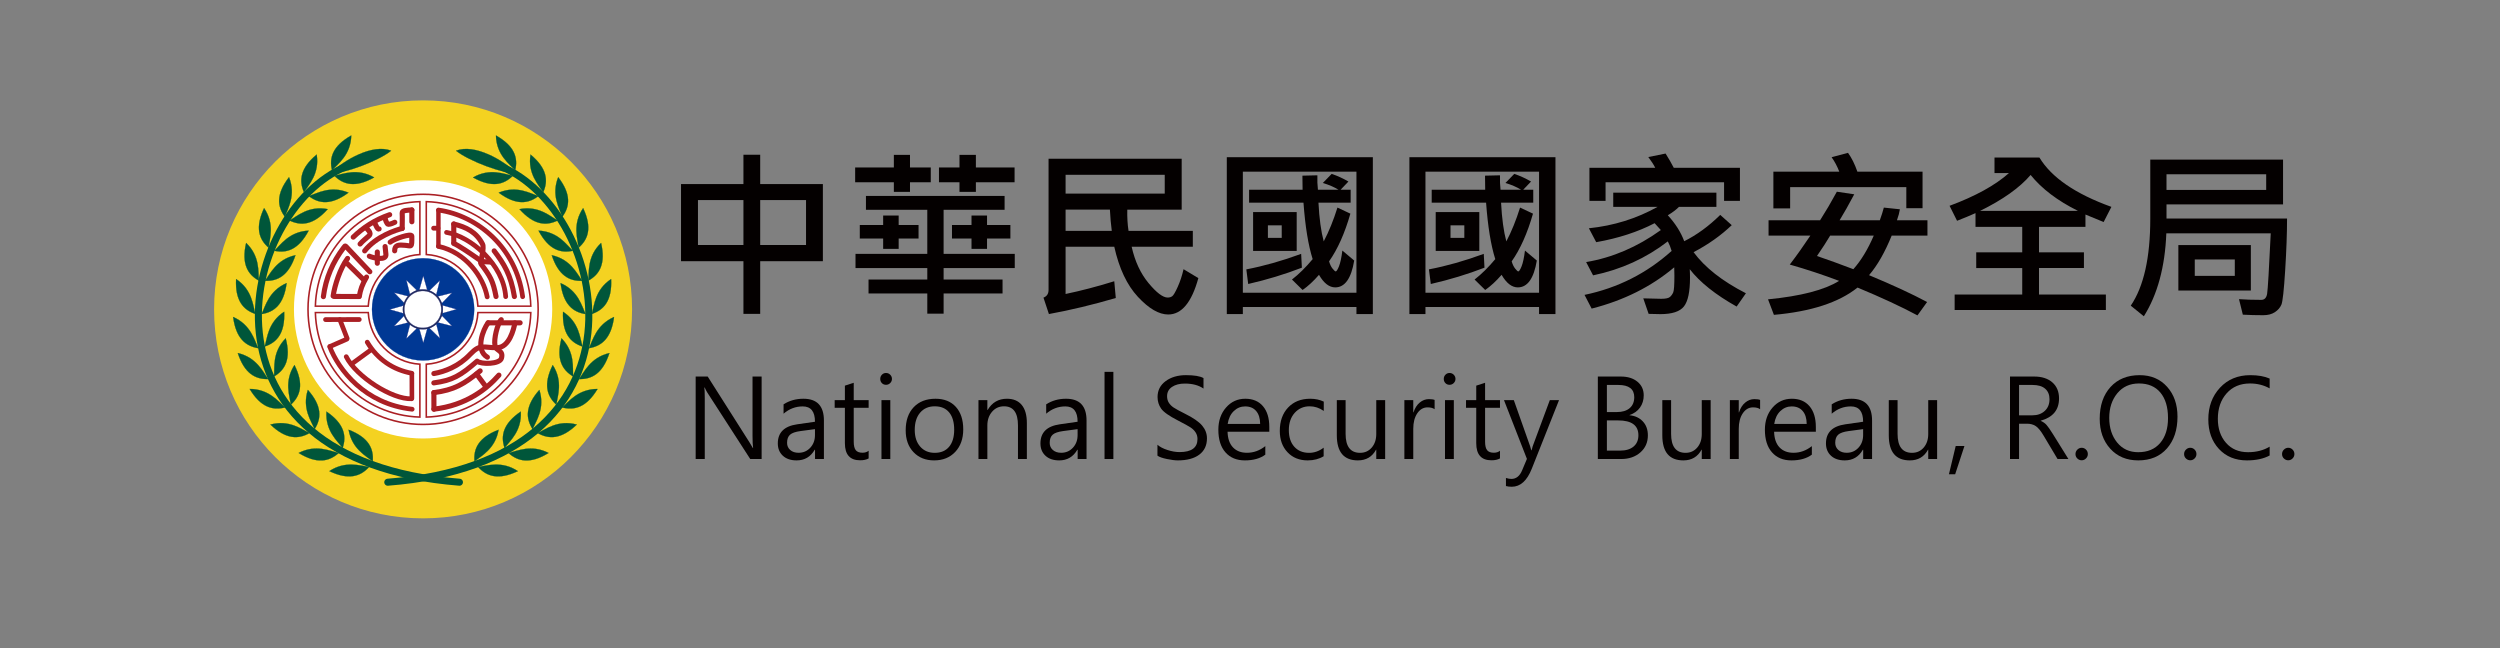 <?xml version="1.0" encoding="utf-8"?>
<!-- Generator: Adobe Illustrator 15.0.0, SVG Export Plug-In . SVG Version: 6.00 Build 0)  -->
<!DOCTYPE svg PUBLIC "-//W3C//DTD SVG 1.1//EN" "http://www.w3.org/Graphics/SVG/1.1/DTD/svg11.dtd">
<svg version="1.1" id="圖層_1" xmlns="http://www.w3.org/2000/svg" xmlns:xlink="http://www.w3.org/1999/xlink" x="0px" y="0px"
	 width="2217.851px" height="575.171px" viewBox="0 0 2217.851 575.171" enable-background="new 0 0 2217.851 575.171"
	 xml:space="preserve">
<rect x="0" y="0" width="2217.851" height="575.171" fill="#808080" stroke="none"/>
<g>
	<g>
		<path id="黃底_1_" fill-rule="evenodd" clip-rule="evenodd" fill="#F4D221" d="M375.335,89.043
			c102.38,0,185.406,83.025,185.406,185.406c0,102.38-83.026,185.406-185.406,185.406S189.929,376.83,189.929,274.45
			C189.929,172.069,272.956,89.043,375.335,89.043z"/>
		<g id="左葉_1_">
			
				<path id="左莖_3_" fill-rule="evenodd" clip-rule="evenodd" fill="none" stroke="#00563A" stroke-width="6.236" stroke-linecap="round" stroke-linejoin="round" stroke-miterlimit="22.926" d="
				M307.716,147.462c-97.496,40.012-142.915,261.346,99.872,280.327"/>
			
				<path id="左內葉12_3_" fill-rule="evenodd" clip-rule="evenodd" fill="#00563A" stroke="#00563A" stroke-width="0.216" stroke-linejoin="round" stroke-miterlimit="22.926" d="
				M296.626,155.896c7.564-1.347,20.328-7.141,35.286,1.52C315.275,166.749,304.652,163.922,296.626,155.896z"/>
			
				<path id="左內葉11_3_" fill-rule="evenodd" clip-rule="evenodd" fill="#00563A" stroke="#00563A" stroke-width="0.216" stroke-linejoin="round" stroke-miterlimit="22.926" d="
				M273.943,173.918c7.331-2.302,19.25-9.678,35.192-2.999C293.825,182.3,282.928,180.854,273.943,173.918z"/>
			
				<path id="左內葉10_3_" fill-rule="evenodd" clip-rule="evenodd" fill="#00563A" stroke="#00563A" stroke-width="0.216" stroke-linejoin="round" stroke-miterlimit="22.926" d="
				M256.856,195.608c6.711-3.741,16.888-13.381,33.853-10.072C278.024,199.785,267.06,200.577,256.856,195.608z"/>
			
				<path id="左內葉9_3_" fill-rule="evenodd" clip-rule="evenodd" fill="#00563A" stroke="#00563A" stroke-width="0.216" stroke-linejoin="round" stroke-miterlimit="22.926" d="
				M243.335,222.461c5.626-5.233,13.211-17.021,30.476-17.852C264.888,221.472,254.429,224.855,243.335,222.461z"/>
			
				<path id="左內葉8_3_" fill-rule="evenodd" clip-rule="evenodd" fill="#00563A" stroke="#00563A" stroke-width="0.216" stroke-linejoin="round" stroke-miterlimit="22.926" d="
				M235.033,249.093c4.675-6.098,10.188-18.985,27.071-22.685C256.12,244.523,246.372,249.603,235.033,249.093z"/>
			
				<path id="左內葉7_3_" fill-rule="evenodd" clip-rule="evenodd" fill="#00563A" stroke="#00563A" stroke-width="0.216" stroke-linejoin="round" stroke-miterlimit="22.926" d="
				M232.051,278.616c3.417-6.883,6.352-20.589,22.211-27.462C251.868,270.08,243.277,276.938,232.051,278.616z"/>
			
				<path id="左內葉6_3_" fill-rule="evenodd" clip-rule="evenodd" fill="#00563A" stroke="#00563A" stroke-width="0.216" stroke-linejoin="round" stroke-miterlimit="22.926" d="
				M234.857,307.402c2.202-7.361,2.773-21.367,17.239-30.827C252.942,295.633,245.636,303.848,234.857,307.402z"/>
			
				<path id="左內葉5_3_" fill-rule="evenodd" clip-rule="evenodd" fill="#00563A" stroke="#00563A" stroke-width="0.216" stroke-linejoin="round" stroke-miterlimit="22.926" d="
				M243.16,333.939c0.583-7.66-1.842-21.467,10.278-33.791C258.323,318.59,252.934,328.172,243.16,333.939z"/>
			
				<path id="左內葉4_3_" fill-rule="evenodd" clip-rule="evenodd" fill="#00563A" stroke="#00563A" stroke-width="0.216" stroke-linejoin="round" stroke-miterlimit="22.926" d="
				M258.024,359.004c-0.983-7.621-6.159-20.646,3.207-35.174C269.756,340.896,266.424,351.371,258.024,359.004z"/>
			
				<path id="左內葉3_3_" fill-rule="evenodd" clip-rule="evenodd" fill="#00563A" stroke="#00563A" stroke-width="0.216" stroke-linejoin="round" stroke-miterlimit="22.926" d="
				M279.095,380.707c-2.917-7.109-11.279-18.357-5.979-34.809C285.757,360.186,285.242,371.166,279.095,380.707z"/>
			
				<path id="左內葉2_3_" fill-rule="evenodd" clip-rule="evenodd" fill="#00563A" stroke="#00563A" stroke-width="0.216" stroke-linejoin="round" stroke-miterlimit="22.926" d="
				M303.962,397.418c-4.572-6.176-15.438-15.029-14.337-32.279C305.385,375.889,307.58,386.66,303.962,397.418z"/>
			
				<path id="左內葉1_3_" fill-rule="evenodd" clip-rule="evenodd" fill="#00563A" stroke="#00563A" stroke-width="0.216" stroke-linejoin="round" stroke-miterlimit="22.926" d="
				M330.63,409.379c-5.865-4.963-18.472-11.092-21.352-28.135C327.083,388.096,331.687,398.078,330.63,409.379z"/>
			
				<path id="左上葉_3_" fill-rule="evenodd" clip-rule="evenodd" fill="#00563A" stroke="#00563A" stroke-width="0.216" stroke-linejoin="round" stroke-miterlimit="22.926" d="
				M293.567,153.432c11.514-11.401,37.147-26.195,53.417-19.715C335.741,142.83,304.277,154.631,293.567,153.432z"/>
			
				<path id="左外葉12_3_" fill-rule="evenodd" clip-rule="evenodd" fill="#00563A" stroke="#00563A" stroke-width="0.216" stroke-linejoin="round" stroke-miterlimit="22.926" d="
				M294.574,151.147c5.078-5.767,16.656-13.667,17.021-30.947C294.981,129.574,291.881,140.121,294.574,151.147z"/>
			
				<path id="左外葉11_3_" fill-rule="evenodd" clip-rule="evenodd" fill="#00563A" stroke="#00563A" stroke-width="0.216" stroke-linejoin="round" stroke-miterlimit="22.926" d="
				M269.706,170.597c3.969-6.579,13.951-16.419,11.226-33.487C266.256,149.298,265.089,160.229,269.706,170.597z"/>
			
				<path id="左外葉10_3_" fill-rule="evenodd" clip-rule="evenodd" fill="#00563A" stroke="#00563A" stroke-width="0.216" stroke-linejoin="round" stroke-miterlimit="22.926" d="
				M252.754,192.333c2.434-7.288,10.022-19.072,3.632-35.132C244.731,172.304,245.982,183.225,252.754,192.333z"/>
			
				<path id="左外葉9_3_" fill-rule="evenodd" clip-rule="evenodd" fill="#00563A" stroke="#00563A" stroke-width="0.216" stroke-linejoin="round" stroke-miterlimit="22.926" d="
				M238.288,219.731c0.81-7.641,5.688-20.781-4.005-35.092C226.146,201.894,229.715,212.292,238.288,219.731z"/>
			
				<path id="左外葉8_3_" fill-rule="evenodd" clip-rule="evenodd" fill="#00563A" stroke="#00563A" stroke-width="0.216" stroke-linejoin="round" stroke-miterlimit="22.926" d="
				M229.703,248.98c-0.826-7.64,1.158-21.515-11.347-33.447C214.059,234.12,219.75,243.525,229.703,248.98z"/>
			
				<path id="左外葉7_3_" fill-rule="evenodd" clip-rule="evenodd" fill="#00563A" stroke="#00563A" stroke-width="0.216" stroke-linejoin="round" stroke-miterlimit="22.926" d="
				M226.537,278.505c-2.161-7.374-2.655-21.382-17.069-30.922C208.517,266.637,215.777,274.891,226.537,278.505z"/>
			
				<path id="左外葉6_3_" fill-rule="evenodd" clip-rule="evenodd" fill="#00563A" stroke="#00563A" stroke-width="0.216" stroke-linejoin="round" stroke-miterlimit="22.926" d="
				M229.133,308.895c-3.433-6.916-6.396-20.643-22.282-27.695C209.282,300.135,217.894,307.088,229.133,308.895z"/>
			
				<path id="左外葉5_3_" fill-rule="evenodd" clip-rule="evenodd" fill="#00563A" stroke="#00563A" stroke-width="0.216" stroke-linejoin="round" stroke-miterlimit="22.926" d="
				M237.956,336.271c-4.645-6.154-10.078-19.09-26.988-23.055C216.836,331.369,226.578,336.594,237.956,336.271z"/>
			
				<path id="左外葉4_3_" fill-rule="evenodd" clip-rule="evenodd" fill="#00563A" stroke="#00563A" stroke-width="0.216" stroke-linejoin="round" stroke-miterlimit="22.926" d="
				M252.99,361.436c-5.912-4.951-14.121-16.328-31.489-16.381C231.309,361.42,241.977,364.313,252.99,361.436z"/>
			
				<path id="左外葉3_3_" fill-rule="evenodd" clip-rule="evenodd" fill="#00563A" stroke="#00563A" stroke-width="0.216" stroke-linejoin="round" stroke-miterlimit="22.926" d="
				M274.594,384.166c-7.005-3.221-17.918-12.039-34.688-7.521C253.673,389.854,264.726,389.84,274.594,384.166z"/>
			
				<path id="左外葉2_3_" fill-rule="evenodd" clip-rule="evenodd" fill="#00563A" stroke="#00563A" stroke-width="0.216" stroke-linejoin="round" stroke-miterlimit="22.926" d="
				M300.453,401.877c-7.527-1.672-20.054-7.99-35.494-0.039C281.2,411.846,292.002,409.504,300.453,401.877z"/>
			
				<path id="左外葉1_3_" fill-rule="evenodd" clip-rule="evenodd" fill="#00563A" stroke="#00563A" stroke-width="0.216" stroke-linejoin="round" stroke-miterlimit="22.926" d="
				M327.474,414.182c-7.663-0.854-20.796-5.793-35.293,3.771C309.404,426.16,319.891,422.67,327.474,414.182z"/>
		</g>
		<g id="右葉_1_">
			
				<path id="右莖_3_" fill-rule="evenodd" clip-rule="evenodd" fill="none" stroke="#00563A" stroke-width="6.236" stroke-linecap="round" stroke-linejoin="round" stroke-miterlimit="22.926" d="
				M443.875,147.47c97.495,40.013,142.915,261.348-99.872,280.329"/>
			
				<path id="右內葉12_3_" fill-rule="evenodd" clip-rule="evenodd" fill="#00563A" stroke="#00563A" stroke-width="0.216" stroke-linejoin="round" stroke-miterlimit="22.926" d="
				M454.964,155.905c-7.564-1.348-20.328-7.141-35.286,1.52C436.316,166.756,446.939,163.93,454.964,155.905z"/>
			
				<path id="右內葉11_3_" fill-rule="evenodd" clip-rule="evenodd" fill="#00563A" stroke="#00563A" stroke-width="0.216" stroke-linejoin="round" stroke-miterlimit="22.926" d="
				M477.647,173.927c-7.33-2.303-19.249-9.679-35.191-3C457.765,182.309,468.663,180.863,477.647,173.927z"/>
			
				<path id="右內葉10_3_" fill-rule="evenodd" clip-rule="evenodd" fill="#00563A" stroke="#00563A" stroke-width="0.216" stroke-linejoin="round" stroke-miterlimit="22.926" d="
				M494.735,195.616c-6.712-3.741-16.888-13.38-33.853-10.072C473.567,199.792,484.531,200.585,494.735,195.616z"/>
			
				<path id="右內葉9_3_" fill-rule="evenodd" clip-rule="evenodd" fill="#00563A" stroke="#00563A" stroke-width="0.216" stroke-linejoin="round" stroke-miterlimit="22.926" d="
				M508.255,222.469c-5.627-5.232-13.211-17.02-30.477-17.851C486.702,221.48,497.161,224.863,508.255,222.469z"/>
			
				<path id="右內葉8_3_" fill-rule="evenodd" clip-rule="evenodd" fill="#00563A" stroke="#00563A" stroke-width="0.216" stroke-linejoin="round" stroke-miterlimit="22.926" d="
				M516.557,249.101c-4.674-6.098-10.188-18.984-27.071-22.684C495.471,244.531,505.219,249.611,516.557,249.101z"/>
			
				<path id="右內葉7_3_" fill-rule="evenodd" clip-rule="evenodd" fill="#00563A" stroke="#00563A" stroke-width="0.216" stroke-linejoin="round" stroke-miterlimit="22.926" d="
				M519.54,278.624c-3.417-6.882-6.353-20.589-22.212-27.461C499.723,270.088,508.314,276.947,519.54,278.624z"/>
			
				<path id="右內葉6_3_" fill-rule="evenodd" clip-rule="evenodd" fill="#00563A" stroke="#00563A" stroke-width="0.216" stroke-linejoin="round" stroke-miterlimit="22.926" d="
				M516.734,307.41c-2.202-7.361-2.773-21.367-17.24-30.826C498.649,295.643,505.955,303.855,516.734,307.41z"/>
			
				<path id="右內葉5_3_" fill-rule="evenodd" clip-rule="evenodd" fill="#00563A" stroke="#00563A" stroke-width="0.216" stroke-linejoin="round" stroke-miterlimit="22.926" d="
				M508.431,333.947c-0.583-7.66,1.841-21.467-10.278-33.791C493.268,318.598,498.656,328.18,508.431,333.947z"/>
			
				<path id="右內葉4_3_" fill-rule="evenodd" clip-rule="evenodd" fill="#00563A" stroke="#00563A" stroke-width="0.216" stroke-linejoin="round" stroke-miterlimit="22.926" d="
				M493.567,359.012c0.983-7.621,6.159-20.646-3.208-35.174C481.833,340.904,485.166,351.379,493.567,359.012z"/>
			
				<path id="右內葉3_3_" fill-rule="evenodd" clip-rule="evenodd" fill="#00563A" stroke="#00563A" stroke-width="0.216" stroke-linejoin="round" stroke-miterlimit="22.926" d="
				M472.495,380.715c2.917-7.107,11.279-18.357,5.979-34.809C465.833,360.193,466.348,371.174,472.495,380.715z"/>
			
				<path id="右內葉2_3_" fill-rule="evenodd" clip-rule="evenodd" fill="#00563A" stroke="#00563A" stroke-width="0.216" stroke-linejoin="round" stroke-miterlimit="22.926" d="
				M447.628,397.426c4.572-6.176,15.438-15.029,14.337-32.279C446.206,375.896,444.01,386.668,447.628,397.426z"/>
			
				<path id="右內葉1_3_" fill-rule="evenodd" clip-rule="evenodd" fill="#00563A" stroke="#00563A" stroke-width="0.216" stroke-linejoin="round" stroke-miterlimit="22.926" d="
				M420.959,409.387c5.865-4.963,18.472-11.092,21.352-28.135C424.507,388.105,419.904,398.086,420.959,409.387z"/>
			
				<path id="右上葉_3_" fill-rule="evenodd" clip-rule="evenodd" fill="#00563A" stroke="#00563A" stroke-width="0.216" stroke-linejoin="round" stroke-miterlimit="22.926" d="
				M458.023,153.44c-11.513-11.401-37.147-26.195-53.417-19.714C415.849,142.837,447.314,154.64,458.023,153.44z"/>
			
				<path id="右外葉12_3_" fill-rule="evenodd" clip-rule="evenodd" fill="#00563A" stroke="#00563A" stroke-width="0.216" stroke-linejoin="round" stroke-miterlimit="22.926" d="
				M457.017,151.155c-5.079-5.766-16.657-13.666-17.022-30.946C456.61,129.583,459.709,140.128,457.017,151.155z"/>
			
				<path id="右外葉11_3_" fill-rule="evenodd" clip-rule="evenodd" fill="#00563A" stroke="#00563A" stroke-width="0.216" stroke-linejoin="round" stroke-miterlimit="22.926" d="
				M481.884,170.606c-3.968-6.58-13.95-16.42-11.226-33.488C485.333,149.307,486.501,160.238,481.884,170.606z"/>
			
				<path id="右外葉10_3_" fill-rule="evenodd" clip-rule="evenodd" fill="#00563A" stroke="#00563A" stroke-width="0.216" stroke-linejoin="round" stroke-miterlimit="22.926" d="
				M498.836,192.341c-2.434-7.288-10.023-19.072-3.633-35.132C506.859,172.312,505.609,183.234,498.836,192.341z"/>
			
				<path id="右外葉9_3_" fill-rule="evenodd" clip-rule="evenodd" fill="#00563A" stroke="#00563A" stroke-width="0.216" stroke-linejoin="round" stroke-miterlimit="22.926" d="
				M513.303,219.739c-0.811-7.641-5.688-20.781,4.005-35.092C525.444,201.903,521.875,212.299,513.303,219.739z"/>
			
				<path id="右外葉8_3_" fill-rule="evenodd" clip-rule="evenodd" fill="#00563A" stroke="#00563A" stroke-width="0.216" stroke-linejoin="round" stroke-miterlimit="22.926" d="
				M521.887,248.988c0.827-7.639-1.157-21.515,11.348-33.446C537.531,234.127,531.84,243.533,521.887,248.988z"/>
			
				<path id="右外葉7_3_" fill-rule="evenodd" clip-rule="evenodd" fill="#00563A" stroke="#00563A" stroke-width="0.216" stroke-linejoin="round" stroke-miterlimit="22.926" d="
				M525.054,278.514c2.161-7.375,2.655-21.383,17.069-30.922C543.074,266.645,535.814,274.9,525.054,278.514z"/>
			
				<path id="右外葉6_3_" fill-rule="evenodd" clip-rule="evenodd" fill="#00563A" stroke="#00563A" stroke-width="0.216" stroke-linejoin="round" stroke-miterlimit="22.926" d="
				M522.458,308.902c3.433-6.916,6.395-20.642,22.282-27.694C542.308,300.145,533.697,307.096,522.458,308.902z"/>
			
				<path id="右外葉5_3_" fill-rule="evenodd" clip-rule="evenodd" fill="#00563A" stroke="#00563A" stroke-width="0.216" stroke-linejoin="round" stroke-miterlimit="22.926" d="
				M513.635,336.279c4.644-6.154,10.078-19.09,26.987-23.055C534.753,331.379,525.013,336.602,513.635,336.279z"/>
			
				<path id="右外葉4_3_" fill-rule="evenodd" clip-rule="evenodd" fill="#00563A" stroke="#00563A" stroke-width="0.216" stroke-linejoin="round" stroke-miterlimit="22.926" d="
				M498.601,361.443c5.912-4.951,14.121-16.328,31.489-16.379C520.282,361.428,509.614,364.32,498.601,361.443z"/>
			
				<path id="右外葉3_3_" fill-rule="evenodd" clip-rule="evenodd" fill="#00563A" stroke="#00563A" stroke-width="0.216" stroke-linejoin="round" stroke-miterlimit="22.926" d="
				M476.996,384.174c7.006-3.221,17.918-12.039,34.688-7.521C497.917,389.861,486.864,389.848,476.996,384.174z"/>
			
				<path id="右外葉2_3_" fill-rule="evenodd" clip-rule="evenodd" fill="#00563A" stroke="#00563A" stroke-width="0.216" stroke-linejoin="round" stroke-miterlimit="22.926" d="
				M451.138,401.885c7.526-1.67,20.054-7.99,35.494-0.039C470.39,411.854,459.588,409.512,451.138,401.885z"/>
			
				<path id="右外葉1_3_" fill-rule="evenodd" clip-rule="evenodd" fill="#00563A" stroke="#00563A" stroke-width="0.216" stroke-linejoin="round" stroke-miterlimit="22.926" d="
				M424.117,414.189c7.663-0.854,20.796-5.791,35.293,3.773C442.187,426.168,431.699,422.678,424.117,414.189z"/>
		</g>
		<path id="中心圓白色_2_" fill-rule="evenodd" clip-rule="evenodd" fill="#FFFFFF" d="M375.335,159.885
			c63.262,0,114.564,51.303,114.564,114.564c0,63.261-51.303,114.564-114.564,114.564c-63.261,0-114.563-51.303-114.563-114.564
			C260.772,211.188,312.075,159.885,375.335,159.885z"/>
		
			<path id="外線_1_" fill-rule="evenodd" clip-rule="evenodd" fill="#FFFFFF" stroke="#AA1F24" stroke-width="1.417" stroke-miterlimit="22.926" d="
			M375.335,172.363c56.372,0,102.088,45.715,102.088,102.087c0,56.371-45.716,102.087-102.088,102.087
			S273.249,330.82,273.249,274.45C273.249,218.078,318.963,172.363,375.335,172.363z"/>
		
			<path id="中心大圓藍色_1_" fill-rule="evenodd" clip-rule="evenodd" fill="#003894" stroke="#003894" stroke-width="0.216" stroke-miterlimit="22.926" d="
			M375.335,229.11c25.036,0,45.34,20.304,45.34,45.34c0,25.037-20.304,45.339-45.34,45.339s-45.339-20.303-45.339-45.339
			C329.997,249.414,350.299,229.11,375.335,229.11z"/>
		<g>
			
				<path id="星芒1_3_" fill="#FFFFFF" stroke="#222A7F" stroke-width="0.216" stroke-linejoin="round" stroke-miterlimit="22.926" d="
				M390.239,248.806L390.239,248.806l-3.188,12.582l-6.113-3.529L390.239,248.806z M390.239,248.806 M388.645,255.097
				 M383.994,259.624 M385.588,253.333"/>
			
				<path id="星芒2_3_" fill="#FFFFFF" stroke="#222A7F" stroke-width="0.216" stroke-linejoin="round" stroke-miterlimit="22.926" d="
				M400.997,259.765L400.997,259.765l-9.053,9.302l-3.529-6.113L400.997,259.765z M400.997,259.765 M396.47,264.417 M390.179,266.01
				 M394.706,261.36"/>
			
				<path id="星芒3_3_" fill="#FFFFFF" stroke="#222A7F" stroke-width="0.216" stroke-linejoin="round" stroke-miterlimit="22.926" d="
				M404.99,274.368L404.99,274.368l-12.49,3.529v-7.06L404.99,274.368z M404.99,274.368 M398.745,276.132 M392.5,274.368
				 M398.745,272.603"/>
			
				<path id="星芒4_3_" fill="#FFFFFF" stroke="#222A7F" stroke-width="0.216" stroke-linejoin="round" stroke-miterlimit="22.926" d="
				M401.091,289.32L401.091,289.32l-12.582-3.188l3.529-6.113L401.091,289.32z M401.091,289.32 M394.8,287.727 M390.274,283.076
				 M396.565,284.67"/>
			
				<path id="星芒5_3_" fill="#FFFFFF" stroke="#222A7F" stroke-width="0.216" stroke-linejoin="round" stroke-miterlimit="22.926" d="
				M390.29,300.166L390.29,300.166l-9.302-9.051l6.113-3.53L390.29,300.166z M390.29,300.166 M385.639,295.641 M384.044,289.35
				 M388.696,293.875"/>
			
				<path id="星芒6_3_" fill="#FFFFFF" stroke="#222A7F" stroke-width="0.216" stroke-linejoin="round" stroke-miterlimit="22.926" d="
				M375.5,304.166L375.5,304.166l-3.529-12.49h7.06L375.5,304.166z M375.5,304.166 M373.735,297.92 M375.5,291.676 M377.265,297.92"
				/>
			
				<path id="星芒7_3_" fill="#FFFFFF" stroke="#222A7F" stroke-width="0.216" stroke-linejoin="round" stroke-miterlimit="22.926" d="
				M360.561,300.33L360.561,300.33l3.188-12.582l6.113,3.529L360.561,300.33z M360.561,300.33 M362.156,294.039 M366.806,289.514
				 M365.212,295.805"/>
			
				<path id="星芒8_3_" fill="#FFFFFF" stroke="#222A7F" stroke-width="0.216" stroke-linejoin="round" stroke-miterlimit="22.926" d="
				M349.534,289.328L349.534,289.328l9.052-9.302l3.529,6.113L349.534,289.328z M349.534,289.328 M354.059,284.676 M360.35,283.083
				 M355.825,287.733"/>
			
				<path id="星芒9_3_" fill="#FFFFFF" stroke="#222A7F" stroke-width="0.216" stroke-linejoin="round" stroke-miterlimit="22.926" d="
				M345.682,274.554L345.682,274.554l12.49-3.529v7.06L345.682,274.554z M345.682,274.554 M351.927,272.79 M358.172,274.554
				 M351.927,276.319"/>
			
				<path id="星芒10_3_" fill="#FFFFFF" stroke="#222A7F" stroke-width="0.216" stroke-linejoin="round" stroke-miterlimit="22.926" d="
				M349.708,259.643L349.708,259.643l12.581,3.188l-3.529,6.113L349.708,259.643z M349.708,259.643 M355.999,261.238
				 M360.524,265.888 M354.233,264.294"/>
			
				<path id="星芒11_3_" fill="#FFFFFF" stroke="#222A7F" stroke-width="0.216" stroke-linejoin="round" stroke-miterlimit="22.926" d="
				M360.477,248.488L360.477,248.488l9.302,9.052l-6.113,3.529L360.477,248.488z M360.477,248.488 M365.127,253.014
				 M366.722,259.304 M362.071,254.779"/>
			
				<path id="星芒12_3_" fill="#FFFFFF" stroke="#222A7F" stroke-width="0.216" stroke-linejoin="round" stroke-miterlimit="22.926" d="
				M375.503,244.733L375.503,244.733l3.529,12.49h-7.059L375.503,244.733z M375.503,244.733 M377.269,250.978 M375.503,257.223
				 M373.739,250.978"/>
			
				<circle id="中心小圓藍色_3_" fill-rule="evenodd" clip-rule="evenodd" fill="#242C5B" stroke="#222A7F" stroke-width="0.216" stroke-linejoin="round" stroke-miterlimit="22.926" cx="375.107" cy="274.501" r="17.698"/>
			
				<circle id="中心小圓白色_3_" fill-rule="evenodd" clip-rule="evenodd" fill="#FFFFFF" stroke="#222A7F" stroke-width="0.216" stroke-linejoin="round" stroke-miterlimit="22.926" cx="375.107" cy="274.501" r="16.382"/>
		</g>
		<g id="安如磐石包含線_1_">
			<g id="安如磐石_4_">
				<g id="安_3_">
					
						<path fill-rule="evenodd" clip-rule="evenodd" fill="none" stroke="#AA1F24" stroke-width="4.226" stroke-linecap="round" stroke-linejoin="round" stroke-miterlimit="22.926" d="
						M388.941,186.346c34.939,4.946,68.938,33.543,74.725,76.847"/>
					
						<path fill-rule="evenodd" clip-rule="evenodd" fill="none" stroke="#AA1F24" stroke-width="4.245" stroke-linecap="round" stroke-linejoin="round" stroke-miterlimit="22.926" d="
						M388.941,218.548c24.196,5.242,39.925,27.07,43.266,44.806"/>
					
						<line fill-rule="evenodd" clip-rule="evenodd" fill="none" stroke="#AA1F24" stroke-width="3.939" stroke-linecap="round" stroke-linejoin="round" stroke-miterlimit="22.926" x1="388.941" y1="218.548" x2="388.941" y2="186.644"/>
					
						<line fill-rule="evenodd" clip-rule="evenodd" fill="none" stroke="#AA1F24" stroke-width="4.307" stroke-linecap="round" stroke-linejoin="round" stroke-miterlimit="22.926" x1="388.482" y1="202.44" x2="384.697" y2="202.44"/>
					
						<path fill-rule="evenodd" clip-rule="evenodd" fill="none" stroke="#AA1F24" stroke-width="4.535" stroke-linecap="round" stroke-linejoin="round" stroke-miterlimit="22.926" d="
						M438.405,222.563c8.683,11.575,14.738,20.984,17.935,40.503"/>
					
						<path fill-rule="evenodd" clip-rule="evenodd" fill="none" stroke="#AA1F24" stroke-width="4.226" stroke-linecap="round" stroke-linejoin="round" stroke-miterlimit="22.926" d="
						M396.147,206.177c21.541,3.521,50.549,28.578,52.478,56.969"/>
					
						<line fill-rule="evenodd" clip-rule="evenodd" fill="none" stroke="#AA1F24" stroke-width="4.535" stroke-linecap="round" stroke-linejoin="round" stroke-miterlimit="22.926" x1="402.551" y1="198.742" x2="402.551" y2="215.432"/>
					
						<path fill-rule="evenodd" clip-rule="evenodd" fill="none" stroke="#AA1F24" stroke-width="4.535" stroke-linecap="round" stroke-linejoin="round" stroke-miterlimit="22.926" d="
						M402.551,198.742c10.932,2.719,20.013,6.994,25.549,17.893c1.594,3.139-1.421,13.875-1.421,15.838"/>
					
						<path fill-rule="evenodd" clip-rule="evenodd" fill="none" stroke="#AA1F24" stroke-width="4.535" stroke-linecap="round" stroke-linejoin="round" stroke-miterlimit="22.926" d="
						M402.551,216.004c3.788,1.35,16.673,10.222,23.035,14.687c1.353,0.949,0.555,2.673,1.056,3.341
						c8.413,11.22,10.743,15.073,13.4,29.015"/>
					
						<line fill-rule="evenodd" clip-rule="evenodd" fill="none" stroke="#AA1F24" stroke-width="4.535" stroke-linecap="round" stroke-linejoin="round" stroke-miterlimit="22.926" x1="427.584" y1="232.048" x2="435.355" y2="232.465"/>
				</g>
				<g id="磐_3_">
					
						<path fill-rule="evenodd" clip-rule="evenodd" fill="none" stroke="#AA1F24" stroke-width="4.535" stroke-linecap="round" stroke-linejoin="round" stroke-miterlimit="22.926" d="
						M286.889,263.151c2.083-16.425,8.321-30.731,18.091-43.579c0.865-1.137,1.14-1.774,1.856-1.016l21.248,22.507"/>
					
						<path fill-rule="evenodd" clip-rule="evenodd" fill="none" stroke="#AA1F24" stroke-width="4.535" stroke-linecap="round" stroke-linejoin="round" stroke-miterlimit="22.926" d="
						M308.333,229.239c-6.57,8.694-11.515,24.203-12.785,33.351"/>
					
						<line fill-rule="evenodd" clip-rule="evenodd" fill="none" stroke="#AA1F24" stroke-width="4.535" stroke-linecap="round" stroke-linejoin="round" stroke-miterlimit="22.926" x1="323.045" y1="248.626" x2="308.115" y2="233.917"/>
					
						<path fill-rule="evenodd" clip-rule="evenodd" fill="none" stroke="#AA1F24" stroke-width="4.535" stroke-linecap="round" stroke-linejoin="round" stroke-miterlimit="22.926" d="
						M325.169,245.807c-3.995,6.949-5.443,11.259-6.443,17.234"/>
					
						<line fill-rule="evenodd" clip-rule="evenodd" fill="none" stroke="#AA1F24" stroke-width="4.535" stroke-linecap="round" stroke-linejoin="round" stroke-miterlimit="22.926" x1="318.347" y1="263.041" x2="296.559" y2="262.982"/>
					
						<line fill-rule="evenodd" clip-rule="evenodd" fill="none" stroke="#AA1F24" stroke-width="4.535" stroke-linecap="round" stroke-linejoin="round" stroke-miterlimit="22.926" x1="365.373" y1="196.735" x2="365.352" y2="186.269"/>
					
						<path fill-rule="evenodd" clip-rule="evenodd" fill="none" stroke="#AA1F24" stroke-width="4.535" stroke-linecap="round" stroke-linejoin="round" stroke-miterlimit="22.926" d="
						M346.179,214.801c2.747-2.632,19.113-8.293,19.149-5.346c0.136,11.081-0.238,8.587-6.08,8.161
						c-5.11-0.372-9.132-0.838-9.132,4.89"/>
					
						<path fill-rule="evenodd" clip-rule="evenodd" fill="none" stroke="#AA1F24" stroke-width="4.535" stroke-linecap="round" stroke-linejoin="round" stroke-miterlimit="22.926" d="
						M341.638,218.737l0.718,6.956c0.605,5.876-11.729,3.08-14.688,1.579"/>
					
						<line fill-rule="evenodd" clip-rule="evenodd" fill="none" stroke="#AA1F24" stroke-width="4.535" stroke-linecap="round" stroke-linejoin="round" stroke-miterlimit="22.926" x1="334.726" y1="223.56" x2="334.726" y2="233.531"/>
					
						<path fill-rule="evenodd" clip-rule="evenodd" fill="none" stroke="#AA1F24" stroke-width="4.535" stroke-linecap="round" stroke-linejoin="round" stroke-miterlimit="22.926" d="
						M313.379,210.356c8.784-8.445,19.158-15.346,32.309-19.894"/>
					
						<path fill-rule="evenodd" clip-rule="evenodd" fill="none" stroke="#AA1F24" stroke-width="4.535" stroke-linecap="round" stroke-linejoin="round" stroke-miterlimit="22.926" d="
						M341.793,193.875c0,0.915,1.375,5.104,2.691,5.104c2.158,0,4.483-1.262,5.745-1.799"/>
					
						<path fill-rule="evenodd" clip-rule="evenodd" fill="none" stroke="#AA1F24" stroke-width="4.535" stroke-linecap="round" stroke-linejoin="round" stroke-miterlimit="22.926" d="
						M332.867,198.717c0.63,1.095,2.048,5.104,3.429,4.4"/>
					
						<path fill-rule="evenodd" clip-rule="evenodd" fill="none" stroke="#AA1F24" stroke-width="4.535" stroke-linecap="round" stroke-linejoin="round" stroke-miterlimit="22.926" d="
						M324.881,201.877c0.266,1.213,5.454,4.532,2.454,7.31c-2.623,2.428-5.447,4.45-7.868,7.283"/>
					
						<path fill-rule="evenodd" clip-rule="evenodd" fill="none" stroke="#AA1F24" stroke-width="4.535" stroke-linecap="round" stroke-linejoin="round" stroke-miterlimit="22.926" d="
						M323.527,222.56c10.081-12.821,27.702-18.549,33.26-19.893"/>
					
						<path fill-rule="evenodd" clip-rule="evenodd" fill="none" stroke="#AA1F24" stroke-width="4.535" stroke-linecap="round" stroke-linejoin="round" stroke-miterlimit="22.926" d="
						M356.787,202.667c0-3.982,0.244-9.946,0-13.845c-0.142-2.253,5.049-2.381,8.565-2.554"/>
				</g>
				<g id="石_3_">
					
						<line fill-rule="evenodd" clip-rule="evenodd" fill="none" stroke="#AA1F24" stroke-width="4.226" stroke-linecap="round" stroke-linejoin="round" stroke-miterlimit="22.926" x1="318.701" y1="283.458" x2="288.801" y2="283.528"/>
					
						<line fill-rule="evenodd" clip-rule="evenodd" fill="none" stroke="#AA1F24" stroke-width="4.226" stroke-linecap="round" stroke-linejoin="round" stroke-miterlimit="22.926" x1="307.984" y1="300.291" x2="301.501" y2="283.572"/>
					
						<line fill-rule="evenodd" clip-rule="evenodd" fill="none" stroke="#AA1F24" stroke-width="4.226" stroke-linecap="round" stroke-linejoin="round" stroke-miterlimit="22.926" x1="307.563" y1="300.91" x2="292.777" y2="307.379"/>
					
						<path fill-rule="evenodd" clip-rule="evenodd" fill="none" stroke="#AA1F24" stroke-width="4.226" stroke-linecap="round" stroke-linejoin="round" stroke-miterlimit="22.926" d="
						M292.495,307.502c7.709,20.332,31.111,50.957,73.131,55.535"/>
					
						<path fill-rule="evenodd" clip-rule="evenodd" fill="none" stroke="#AA1F24" stroke-width="4.226" stroke-linecap="round" stroke-linejoin="round" stroke-miterlimit="22.926" d="
						M307.175,316.453c8.748,17.635,40.988,38.156,57.937,37.283"/>
					
						<path fill-rule="evenodd" clip-rule="evenodd" fill="none" stroke="#AA1F24" stroke-width="4.226" stroke-linecap="round" stroke-linejoin="round" stroke-miterlimit="22.926" d="
						M325.81,303.561c9.276,15.604,23.177,24.529,39.558,27.594"/>
					
						<line fill-rule="evenodd" clip-rule="evenodd" fill="none" stroke="#AA1F24" stroke-width="4.226" stroke-linecap="round" stroke-linejoin="round" stroke-miterlimit="22.926" x1="328.839" y1="310.561" x2="312.275" y2="322.656"/>
					
						<line fill-rule="evenodd" clip-rule="evenodd" fill="none" stroke="#AA1F24" stroke-width="4.099" stroke-linecap="round" stroke-linejoin="round" stroke-miterlimit="22.926" x1="365.417" y1="353.432" x2="365.37" y2="331.596"/>
				</g>
				<g id="如_3_">
					
						<path fill-rule="evenodd" clip-rule="evenodd" fill="none" stroke="#AA1F24" stroke-width="4.535" stroke-linecap="round" stroke-linejoin="round" stroke-miterlimit="22.926" d="
						M384.984,362.963c28.496-3.242,46.962-17.955,57.604-30.16"/>
					
						<path fill-rule="evenodd" clip-rule="evenodd" fill="none" stroke="#AA1F24" stroke-width="4.535" stroke-linecap="round" stroke-linejoin="round" stroke-miterlimit="22.926" d="
						M425.953,329.029c-14.151,11.727-23.09,16.951-41.032,19.275"/>
					
						<line fill-rule="evenodd" clip-rule="evenodd" fill="none" stroke="#AA1F24" stroke-width="4.535" stroke-linecap="round" stroke-linejoin="round" stroke-miterlimit="22.926" x1="430.963" y1="342.92" x2="422.827" y2="331.854"/>
					
						<path fill-rule="evenodd" clip-rule="evenodd" fill="none" stroke="#AA1F24" stroke-width="4.535" stroke-linecap="round" stroke-linejoin="round" stroke-miterlimit="22.926" d="
						M444.667,283.617c-3.247,3.145-6.823,17.192-5.516,23.125c1.001,4.895,7.755,3.76,5.689,11.111
						c-1.491,5.309-17.982,5.576-21.55,2.553c-14.977,13.031-21.987,17.047-38.413,19.266"/>
					
						<path fill-rule="evenodd" clip-rule="evenodd" fill="none" stroke="#AA1F24" stroke-width="4.535" stroke-linecap="round" stroke-linejoin="round" stroke-miterlimit="22.926" d="
						M433.011,286.383c-4.33,5.664-11.736,24.099-0.639,30.47"/>
					
						<path fill-rule="evenodd" clip-rule="evenodd" fill="none" stroke="#AA1F24" stroke-width="4.535" stroke-linecap="round" stroke-linejoin="round" stroke-miterlimit="22.926" d="
						M456.794,286.465c-1.047,5.804-5.101,21.753-15.619,21.96c-12.742,0.252-14.799-3.756-24.012,5.803
						c-10.492,11.121-23.019,15.52-32.254,17.152"/>
					
						<line fill-rule="evenodd" clip-rule="evenodd" fill="none" stroke="#AA1F24" stroke-width="4.535" stroke-linecap="round" stroke-linejoin="round" stroke-miterlimit="22.926" x1="433.011" y1="286.383" x2="461.413" y2="286.379"/>
					
						<line fill-rule="evenodd" clip-rule="evenodd" fill="none" stroke="#AA1F24" stroke-width="4.535" stroke-linecap="round" stroke-linejoin="round" stroke-miterlimit="22.926" x1="384.92" y1="348.305" x2="384.958" y2="362.963"/>
				</g>
			</g>
			
				<path id="內線_3_" fill-rule="evenodd" clip-rule="evenodd" fill="none" stroke="#AA1F24" stroke-width="1.417" stroke-miterlimit="22.926" d="
				M378.175,178.882c50.54,1.476,91.252,42.188,92.727,92.728h-46.91c-1.417-24.653-21.163-44.399-45.816-45.816V178.882
				L378.175,178.882z M470.902,277.29c-1.476,50.539-42.187,91.251-92.727,92.726v-46.91c24.653-1.418,44.398-21.162,45.815-45.816
				H470.902L470.902,277.29z M372.496,370.016c-50.539-1.475-91.251-42.188-92.727-92.726h46.911
				c1.418,24.654,21.162,44.4,45.815,45.816V370.016L372.496,370.016z M279.769,271.61c1.476-50.54,42.187-91.252,92.727-92.728
				v46.911c-24.653,1.417-44.398,21.163-45.815,45.816H279.769z"/>
		</g>
	</g>
	<g>
		<g>
			<path fill="#040000" d="M730.009,231.696H674.4v46.749h-14.871v-46.749h-55.371v-68.423h55.371v-26.024H674.4v26.024h55.608
				V231.696z M659.529,217.378v-39.867h-40.342v39.867H659.529z M715.059,217.378v-39.867H674.4v39.867H715.059z"/>
			<path fill="#040000" d="M825.722,161.691h-18.431v8.543h-14.317v-8.543h-34.33V148.56h34.33v-11.153h14.317v11.153h18.431
				V161.691z M900.235,237.787h-63.123v10.204h52.287v12.34h-52.287v17.956h-14.476v-17.956h-52.128v-12.34h52.128v-10.204H758.96
				v-12.577h63.677v-39.076h-54.422v-12.34h123.002v12.34h-54.105v39.076h63.123V237.787z M814.885,211.604h-17.64v9.176h-13.764
				v-9.176h-20.725v-12.023h20.725v-8.385h13.764v8.385h17.64V211.604z M900.077,161.691h-34.33v8.543h-14.555v-8.543h-18.193
				V148.56h18.193v-11.153h14.555v11.153h34.33V161.691z M896.36,211.604h-20.725v9.176h-13.764v-9.176h-17.323v-12.023h17.323
				v-8.385h13.764v8.385h20.725V211.604z"/>
			<path fill="#040000" d="M1063.106,246.725c-5.906,21.516-14.819,32.273-26.736,32.273c-8.227,0-17.192-5.221-26.895-15.662
				c-9.703-10.441-16.69-25.259-20.962-44.455h-43.189v41.924c13.657-2.848,28.054-6.617,43.189-11.312l1.345,14.871
				c-20.25,5.96-40.025,10.705-59.326,14.238l-4.825-14.555c3.006-1.159,4.509-3.427,4.509-6.803V140.808h118.099v45.167h-48.252
				c-0.158,6.803,0.21,13.079,1.107,18.826h57.032v14.08h-54.264c2.899,12.973,7.896,23.73,14.99,32.273
				c7.092,8.543,12.747,12.814,16.967,12.814c1.582,0,2.927-0.396,4.034-1.187s2.729-3.546,4.864-8.266
				c2.137-4.719,3.863-9.953,5.182-15.702L1063.106,246.725z M1033.285,171.737v-16.69h-87.961v16.69H1033.285z M986.298,204.801
				c-0.739-5.484-1.293-11.759-1.661-18.826h-39.313v18.826H986.298z"/>
			<path fill="#040000" d="M1217.908,278.603h-14.555v-6.249h-100.775v6.249h-14.238v-139.14h129.568V278.603z M1203.353,259.698
				v-107.42h-100.775v107.42H1203.353z M1154.943,237.47c-15.136,5.854-31.008,10.679-47.619,14.476l-1.661-12.973
				c15.504-2.953,31.72-7.541,48.647-13.764L1154.943,237.47z M1201.375,231.142c-2.638,15.874-8.254,23.81-16.849,23.81
				c-5.327,0-10.125-3.718-14.396-11.153c-4.904,5.644-9.757,10.125-14.555,13.447l-9.413-9.255
				c6.17-4.798,12.287-10.837,18.352-18.114c-3.903-12.34-6.618-29.03-8.147-50.071h-48.252v-11.47h47.461
				c-0.106-2.057-0.158-6.222-0.158-12.498l13.289-0.316c-0.158,4.378,0,8.649,0.475,12.814h18.272
				c-3.955-2.425-8.596-4.43-13.922-6.012l7.831-8.068c5.272,1.793,10.23,4.062,14.871,6.803l-6.961,7.277h8.938v11.47h-28.556
				c0.738,14.133,2.294,25.577,4.667,34.33c4.588-8.701,8.648-18.694,12.182-29.979l11.47,5.379
				c-5.011,17.456-11.312,31.562-18.905,42.319c0.791,2.743,1.846,4.918,3.164,6.526c1.317,1.609,2.215,2.413,2.689,2.413
				c0.738,0,1.713-1.503,2.927-4.509c1.213-3.006,2.215-7.673,3.006-14.001L1201.375,231.142z M1150.355,222.599h-38.681v-34.488
				h38.681V222.599z M1137.066,211.05v-11.153h-12.261v11.153H1137.066z"/>
			<path fill="#040000" d="M1379.908,278.603h-14.555v-6.249h-100.775v6.249h-14.238v-139.14h129.568V278.603z M1365.353,259.698
				v-107.42h-100.775v107.42H1365.353z M1316.943,237.47c-15.136,5.854-31.008,10.679-47.619,14.476l-1.661-12.973
				c15.504-2.953,31.72-7.541,48.647-13.764L1316.943,237.47z M1363.375,231.142c-2.638,15.874-8.254,23.81-16.849,23.81
				c-5.327,0-10.125-3.718-14.396-11.153c-4.904,5.644-9.757,10.125-14.555,13.447l-9.413-9.255
				c6.17-4.798,12.287-10.837,18.352-18.114c-3.903-12.34-6.618-29.03-8.147-50.071h-48.252v-11.47h47.461
				c-0.106-2.057-0.158-6.222-0.158-12.498l13.289-0.316c-0.158,4.378,0,8.649,0.475,12.814h18.272
				c-3.955-2.425-8.596-4.43-13.922-6.012l7.831-8.068c5.272,1.793,10.23,4.062,14.871,6.803l-6.961,7.277h8.938v11.47h-28.556
				c0.738,14.133,2.294,25.577,4.667,34.33c4.588-8.701,8.648-18.694,12.182-29.979l11.47,5.379
				c-5.011,17.456-11.312,31.562-18.905,42.319c0.791,2.743,1.846,4.918,3.164,6.526c1.317,1.609,2.215,2.413,2.689,2.413
				c0.738,0,1.713-1.503,2.927-4.509c1.213-3.006,2.215-7.673,3.006-14.001L1363.375,231.142z M1312.355,222.599h-38.681v-34.488
				h38.681V222.599z M1299.066,211.05v-11.153h-12.261v11.153H1299.066z"/>
			<path fill="#040000" d="M1548.869,260.172l-8.227,11.786c-18.721-10.493-32.59-21.542-41.607-33.144
				c0.158,2.215,0.237,4.746,0.237,7.594c0,12.393-1.793,20.871-5.379,25.431c-3.587,4.561-10.521,6.842-20.804,6.842
				c-2.689,0-6.197-0.079-10.521-0.237l-4.746-13.764c7.436,0.265,12.735,0.396,15.899,0.396c3.955,0,6.552-0.554,7.792-1.661
				c1.238-1.107,2.201-2.464,2.887-4.074c0.685-1.608,1.028-6.552,1.028-14.832c0-2.636-0.053-5.088-0.158-7.356
				c-20.303,17.139-44.72,29.347-73.248,36.624l-6.328-12.182c29.426-6.117,55.186-19.115,77.282-38.997
				c-0.897-3.111-2.03-5.933-3.401-8.464c-19.301,14.924-41.397,24.97-66.287,30.138l-6.17-11.786
				c23.308-3.902,45.404-13.368,66.287-28.397c-0.316-0.421-2.163-2.452-5.537-6.091c-14.871,7.752-32.143,13.368-51.812,16.849
				l-6.486-12.34c21.99-2.267,42.292-8.595,60.908-18.984h-39.313v-12.577h91.521v12.577h-33.223
				c-2.638,2.638-5.933,5.116-9.888,7.436c6.75,7.384,11.601,15.057,14.555,23.019c11.126-5.537,21.779-13.315,31.957-23.335
				l10.204,9.097c-9.599,9.176-20.883,17.165-33.855,23.968C1512.455,237.312,1527.933,249.468,1548.869,260.172z M1543.569,178.223
				h-14.08v-16.532h-105.126v16.532h-14.317v-29.347h58.377c-1.372-2.794-3.429-5.984-6.17-9.571l15.346-3.085
				c2.583,4.062,5.01,8.28,7.277,12.656h58.693V178.223z"/>
			<path fill="#040000" d="M1709.919,208.994h-31.72c-6.012,14.819-12.709,26.526-20.092,35.121
				c20.935,8.701,38.1,16.639,51.495,23.81l-8.543,11.865c-14.133-7.594-31.852-15.82-53.156-24.68
				c-16.56,13.237-41.291,21.304-74.197,24.205l-5.221-13.764c29.109-2.848,50.123-8.306,63.044-16.374
				c-14.187-5.379-28.767-10.204-43.743-14.476c6.17-8.068,12.261-16.637,18.272-25.708h-37.099v-13.605h45.721
				c4.956-7.752,9.914-16.188,14.871-25.313l15.425,2.294c-4.904,9.229-9.229,16.902-12.973,23.019h35.675
				c1.529-4.218,2.716-7.962,3.56-11.232l14.238,1.503c-0.423,2.796-1.293,6.039-2.61,9.729h27.053V208.994z M1705.569,184.709
				h-14.396v-18.668h-103.069v18.826h-14.871v-32.59h58.456c-1.793-4.693-4.062-8.964-6.803-12.814l14.555-3.876
				c3.216,4.43,5.984,9.994,8.306,16.69h57.823V184.709z M1662.3,208.994h-38.681c-3.006,5.116-6.909,11.153-11.707,18.114
				c10.072,3.429,20.83,7.331,32.273,11.707C1651.041,231.116,1657.08,221.175,1662.3,208.994z"/>
			<path fill="#040000" d="M1873.106,183.523l-6.882,13.447c-8.017-3.216-13.396-5.431-16.137-6.645v10.916h-41.212v22.623h39.867
				v13.922h-39.867v23.493h59.326v13.764h-134.156V261.28h59.959v-23.493h-40.816v-13.922h40.816v-22.623h-41.449V189.06
				c-4.904,2.215-10.362,4.483-16.374,6.803l-6.645-13.289c22.887-8.49,40.447-18.166,52.682-29.03h-12.814V139.78h39.867
				C1819.922,157.447,1841.201,172.027,1873.106,183.523z M1843.443,187.083c-18.142-9.018-32.143-19.643-42.003-31.878
				c-9.703,11.339-24.653,21.964-44.851,31.878H1843.443z"/>
			<path fill="#040000" d="M2028.936,193.885c0,12.921-0.554,28.227-1.661,45.918c-1.107,17.693-2.229,27.857-3.362,30.494
				s-3.059,4.851-5.773,6.645c-2.717,1.792-6.158,2.689-10.323,2.689c-6.328,0-12.367-0.158-18.114-0.475l-3.401-13.764
				c5.643,0.423,12.233,0.633,19.775,0.633c2.848,0,4.574-1.806,5.181-5.418c0.606-3.611,1.674-21.476,3.204-53.591h-92.628
				c-1.16,29.69-7.805,54.212-19.934,73.564l-11.628-9.413c11.549-16.979,17.323-42.688,17.323-77.124v-52.444h117.782v39.709
				h-103.386v12.577H2028.936z M2010.426,168.494v-13.922h-88.436v13.922H2010.426z M1996.821,257.72h-64.31v-40.342h64.31V257.72z
				 M1982.583,244.748v-14.555h-35.517v14.555H1982.583z"/>
		</g>
		<g>
			<path fill="#040000" d="M675.672,407.206h-10.107l-38.162-59.084c-0.85-1.386-1.605-2.85-2.267-4.393h-0.284
				c0.252,1.511,0.378,4.786,0.378,9.823v53.653h-8.076v-73.159h10.674l37.123,58.471c1.889,3.023,2.881,4.691,2.975,5.006h0.189
				c-0.347-2.424-0.52-6.092-0.52-11.004v-52.473h8.076V407.206z"/>
			<path fill="#040000" d="M695.13,358.701c5.132-3.307,11.004-4.959,17.617-4.959c12.122,0,18.184,6.439,18.184,19.316v34.147
				h-7.888v-8.218h-0.283c-3.621,6.297-8.974,9.445-16.058,9.445c-5.164,0-9.233-1.377-12.209-4.133
				c-2.975-2.754-4.463-6.398-4.463-10.934c0-9.665,5.73-15.317,17.191-16.955l15.775-2.267c0-9.068-3.621-13.603-10.863-13.603
				c-6.329,0-11.997,2.157-17.003,6.471V358.701z M710.197,382.41c-4.471,0.6-7.581,1.678-9.328,3.236
				c-1.748,1.558-2.622,3.959-2.622,7.201c0,2.614,0.937,4.74,2.81,6.377c1.873,1.637,4.322,2.455,7.344,2.455
				c4.188,0,7.667-1.494,10.438-4.486c2.77-2.99,4.156-6.723,4.156-11.193v-5.289L710.197,382.41z"/>
			<path fill="#040000" d="M770.604,406.687c-1.921,1.102-4.456,1.653-7.604,1.653c-8.974,0-13.46-5.054-13.46-15.161v-31.407
				h-9.068v-6.801h9.068v-12.848l7.84-2.55v15.397h13.225v6.801h-13.225v29.99c0,3.559,0.598,6.093,1.795,7.604
				c1.196,1.512,3.195,2.268,5.998,2.268c2.173,0,3.983-0.582,5.432-1.748V406.687z"/>
			<path fill="#040000" d="M780.899,336.173c0-1.479,0.496-2.731,1.488-3.755c0.992-1.022,2.196-1.535,3.613-1.535
				c1.479,0,2.731,0.52,3.755,1.559c1.022,1.039,1.535,2.283,1.535,3.731c0,1.386-0.512,2.598-1.535,3.637
				c-1.024,1.039-2.275,1.559-3.755,1.559c-1.48,0-2.7-0.503-3.66-1.511C781.379,338.85,780.899,337.621,780.899,336.173z
				 M781.986,407.206v-52.235h7.84v52.235H781.986z"/>
			<path fill="#040000" d="M803.475,381.75c0-8.691,2.369-15.531,7.108-20.521c4.739-4.99,11.186-7.486,19.341-7.486
				c7.682,0,13.704,2.408,18.065,7.227c4.361,4.816,6.542,11.477,6.542,19.978c0,8.25-2.361,14.894-7.084,19.931
				c-4.723,5.039-10.974,7.557-18.75,7.557c-7.526,0-13.61-2.424-18.254-7.273C805.797,396.313,803.475,389.842,803.475,381.75z
				 M811.504,381.419c0,6.171,1.613,11.099,4.841,14.782c3.227,3.684,7.533,5.526,12.917,5.526c5.479,0,9.721-1.795,12.729-5.384
				c3.006-3.59,4.51-8.627,4.51-15.113c0-6.644-1.487-11.768-4.463-15.374c-2.976-3.604-7.234-5.407-12.776-5.407
				c-5.416,0-9.729,1.865-12.941,5.596C813.11,369.777,811.504,374.9,811.504,381.419z"/>
			<path fill="#040000" d="M910.969,407.206h-7.887v-29.849c0-11.271-4.126-16.908-12.375-16.908c-4.313,0-7.855,1.613-10.626,4.841
				c-2.771,3.228-4.156,7.266-4.156,12.114v29.802h-7.888v-52.235h7.888v8.736h0.236c3.904-6.643,9.619-9.965,17.144-9.965
				c5.73,0,10.107,1.842,13.13,5.525c3.023,3.685,4.534,9.021,4.534,16.012V407.206z"/>
			<path fill="#040000" d="M928.114,358.701c5.132-3.307,11.005-4.959,17.617-4.959c12.121,0,18.183,6.439,18.183,19.316v34.147
				h-7.887v-8.218h-0.283c-3.622,6.297-8.974,9.445-16.059,9.445c-5.164,0-9.233-1.377-12.209-4.133
				c-2.976-2.754-4.463-6.398-4.463-10.934c0-9.665,5.73-15.317,17.191-16.955l15.774-2.267c0-9.068-3.621-13.603-10.862-13.603
				c-6.329,0-11.996,2.157-17.003,6.471V358.701z M943.18,382.41c-4.472,0.6-7.58,1.678-9.328,3.236
				c-1.747,1.558-2.621,3.959-2.621,7.201c0,2.614,0.937,4.74,2.811,6.377c1.873,1.637,4.321,2.455,7.344,2.455
				c4.188,0,7.667-1.494,10.438-4.486c2.771-2.99,4.156-6.723,4.156-11.193v-5.289L943.18,382.41z"/>
			<path fill="#040000" d="M979.877,407.206v-77.315h7.84v77.315H979.877z"/>
			<path fill="#040000" d="M1026.824,394.549c2.047,1.857,4.998,3.408,8.855,4.652c3.856,1.244,7.423,1.865,10.698,1.865
				c10.642,0,15.963-3.873,15.963-11.619c0-2.172-0.551-4.108-1.652-5.809c-1.103-1.7-2.591-3.172-4.464-4.416
				s-5.565-3.283-11.075-6.116c-7.935-4.062-12.957-7.604-15.066-10.627s-3.164-6.438-3.164-10.249
				c0-5.887,2.393-10.595,7.179-14.121c4.786-3.525,10.8-5.29,18.042-5.29c7.305,0,12.484,0.866,15.538,2.598v9.304
				c-4.282-2.959-9.808-4.439-16.577-4.439c-4.629,0-8.407,0.984-11.335,2.953c-2.929,1.967-4.393,4.73-4.393,8.288
				c0,2.204,0.512,4.117,1.535,5.738c1.022,1.622,2.416,3.03,4.18,4.228c1.763,1.197,5.195,3.069,10.296,5.62
				c7.179,3.558,12.201,7.03,15.066,10.414c2.864,3.385,4.298,7.171,4.298,11.358c0,6.234-2.268,11.052-6.801,14.452
				c-4.534,3.401-10.879,5.101-19.034,5.101c-2.487,0-5.723-0.409-9.705-1.228c-3.983-0.818-6.777-1.81-8.384-2.976V394.549z"/>
			<path fill="#040000" d="M1126.053,383.024h-37.028c0.157,6.015,1.748,10.627,4.771,13.839c3.022,3.211,7.163,4.816,12.421,4.816
				c5.888,0,11.319-1.967,16.295-5.903v7.557c-4.566,3.401-10.611,5.101-18.137,5.101c-7.273,0-13.012-2.377-17.215-7.131
				s-6.306-11.445-6.306-20.072c0-7.936,2.274-14.5,6.825-19.695c4.55-5.195,10.24-7.793,17.073-7.793
				c6.707,0,11.933,2.204,15.681,6.612c3.746,4.408,5.62,10.548,5.62,18.419V383.024z M1117.929,376.082
				c-0.031-4.912-1.212-8.729-3.542-11.453c-2.33-2.723-5.589-4.086-9.776-4.086c-3.81,0-7.155,1.37-10.036,4.109
				s-4.699,6.549-5.455,11.43H1117.929z"/>
			<path fill="#040000" d="M1174.275,404.75c-4.063,2.456-8.785,3.684-14.169,3.684c-7.399,0-13.374-2.416-17.924-7.25
				c-4.551-4.832-6.825-11.122-6.825-18.867c0-8.658,2.456-15.586,7.368-20.781s11.445-7.793,19.601-7.793
				c4.502,0,8.517,0.85,12.043,2.551v8.265c-3.904-2.739-8.076-4.108-12.516-4.108c-5.353,0-9.769,1.929-13.248,5.785
				c-3.479,3.857-5.219,8.982-5.219,15.373c0,6.234,1.621,11.146,4.865,14.736c3.242,3.589,7.604,5.384,13.082,5.384
				c4.629,0,8.942-1.526,12.941-4.581V404.75z"/>
			<path fill="#040000" d="M1228.825,407.206h-7.888v-8.265h-0.188c-3.433,6.328-8.801,9.492-16.105,9.492
				c-12.469,0-18.703-7.414-18.703-22.244v-31.219h7.793v29.896c0,11.24,4.282,16.86,12.847,16.86c4.219,0,7.667-1.559,10.344-4.676
				c2.676-3.117,4.014-7.115,4.014-11.997v-30.084h7.888V407.206z"/>
			<path fill="#040000" d="M1272.701,363.047c-1.448-1.102-3.542-1.653-6.281-1.653c-3.685,0-6.715,1.755-9.092,5.267
				c-2.378,3.511-3.566,8.115-3.566,13.814v26.731h-7.887v-52.235h7.887v10.814h0.236c1.196-3.715,3.022-6.596,5.479-8.643
				s5.164-3.07,8.124-3.07c2.235,0,3.936,0.236,5.101,0.709V363.047z"/>
			<path fill="#040000" d="M1280.825,336.173c0-1.479,0.496-2.731,1.487-3.755c0.992-1.022,2.196-1.535,3.613-1.535
				c1.479,0,2.731,0.52,3.755,1.559c1.022,1.039,1.535,2.283,1.535,3.731c0,1.386-0.513,2.598-1.535,3.637
				c-1.023,1.039-2.275,1.559-3.755,1.559c-1.48,0-2.7-0.503-3.66-1.511C1281.304,338.85,1280.825,337.621,1280.825,336.173z
				 M1281.911,407.206v-52.235h7.84v52.235H1281.911z"/>
			<path fill="#040000" d="M1330.698,406.687c-1.921,1.102-4.455,1.653-7.604,1.653c-8.974,0-13.461-5.054-13.461-15.161v-31.407
				h-9.067v-6.801h9.067v-12.848l7.841-2.55v15.397h13.224v6.801h-13.224v29.99c0,3.559,0.598,6.093,1.794,7.604
				c1.196,1.512,3.196,2.268,5.999,2.268c2.172,0,3.982-0.582,5.431-1.748V406.687z"/>
			<path fill="#040000" d="M1383.076,354.971l-24.182,60.879c-4.22,10.642-10.139,15.963-17.758,15.963
				c-1.921,0-3.637-0.205-5.148-0.613v-7.18c1.764,0.566,3.369,0.851,4.817,0.851c4.251,0,7.431-2.551,9.541-7.651l4.25-10.107
				l-20.355-52.141h8.737l14.405,40.759c0.188,0.566,0.55,1.811,1.086,3.731h0.283c0.126-0.662,0.456-1.873,0.992-3.637
				l15.16-40.854H1383.076z"/>
			<path fill="#040000" d="M1417.506,407.206v-73.159h20.451c6.076,0,10.973,1.528,14.688,4.582
				c3.715,3.055,5.572,7.101,5.572,12.138c0,4.094-1.094,7.683-3.282,10.769s-5.282,5.306-9.28,6.659v0.188
				c4.88,0.473,8.809,2.299,11.783,5.479c2.976,3.182,4.464,7.306,4.464,12.375c0,6.203-2.229,11.248-6.684,15.137
				s-10.083,5.833-16.884,5.833H1417.506z M1425.536,341.51v24.04h8.879c4.849,0,8.627-1.157,11.336-3.472
				c2.707-2.314,4.062-5.549,4.062-9.705c0-7.242-4.724-10.863-14.169-10.863H1425.536z M1425.536,372.965v26.779h11.854
				c5.037,0,8.981-1.205,11.831-3.613s4.274-5.738,4.274-9.989c0-8.784-6.015-13.177-18.042-13.177H1425.536z"/>
			<path fill="#040000" d="M1517.585,407.206h-7.888v-8.265h-0.188c-3.433,6.328-8.801,9.492-16.105,9.492
				c-12.469,0-18.703-7.414-18.703-22.244v-31.219h7.793v29.896c0,11.24,4.282,16.86,12.847,16.86c4.219,0,7.667-1.559,10.344-4.676
				c2.676-3.117,4.014-7.115,4.014-11.997v-30.084h7.888V407.206z"/>
			<path fill="#040000" d="M1561.462,363.047c-1.448-1.102-3.542-1.653-6.281-1.653c-3.685,0-6.715,1.755-9.092,5.267
				c-2.378,3.511-3.566,8.115-3.566,13.814v26.731h-7.887v-52.235h7.887v10.814h0.236c1.196-3.715,3.022-6.596,5.479-8.643
				s5.164-3.07,8.124-3.07c2.235,0,3.936,0.236,5.101,0.709V363.047z"/>
			<path fill="#040000" d="M1610.912,383.024h-37.028c0.157,6.015,1.748,10.627,4.771,13.839c3.022,3.211,7.163,4.816,12.421,4.816
				c5.888,0,11.319-1.967,16.295-5.903v7.557c-4.566,3.401-10.611,5.101-18.137,5.101c-7.273,0-13.012-2.377-17.215-7.131
				s-6.306-11.445-6.306-20.072c0-7.936,2.274-14.5,6.825-19.695c4.55-5.195,10.24-7.793,17.073-7.793
				c6.707,0,11.933,2.204,15.681,6.612c3.746,4.408,5.62,10.548,5.62,18.419V383.024z M1602.788,376.082
				c-0.031-4.912-1.212-8.729-3.542-11.453c-2.33-2.723-5.589-4.086-9.776-4.086c-3.81,0-7.155,1.37-10.036,4.109
				s-4.699,6.549-5.455,11.43H1602.788z"/>
			<path fill="#040000" d="M1624.986,358.701c5.132-3.307,11.005-4.959,17.617-4.959c12.121,0,18.183,6.439,18.183,19.316v34.147
				h-7.887v-8.218h-0.283c-3.622,6.297-8.974,9.445-16.059,9.445c-5.164,0-9.233-1.377-12.209-4.133
				c-2.976-2.754-4.463-6.398-4.463-10.934c0-9.665,5.73-15.317,17.191-16.955l15.774-2.267c0-9.068-3.621-13.603-10.862-13.603
				c-6.329,0-11.996,2.157-17.003,6.471V358.701z M1640.052,382.41c-4.472,0.6-7.58,1.678-9.328,3.236
				c-1.747,1.558-2.621,3.959-2.621,7.201c0,2.614,0.937,4.74,2.811,6.377c1.873,1.637,4.321,2.455,7.344,2.455
				c4.188,0,7.667-1.494,10.438-4.486c2.771-2.99,4.156-6.723,4.156-11.193v-5.289L1640.052,382.41z"/>
			<path fill="#040000" d="M1718.5,407.206h-7.888v-8.265h-0.188c-3.433,6.328-8.801,9.492-16.105,9.492
				c-12.469,0-18.703-7.414-18.703-22.244v-31.219h7.793v29.896c0,11.24,4.282,16.86,12.847,16.86c4.219,0,7.667-1.559,10.344-4.676
				c2.676-3.117,4.014-7.115,4.014-11.997v-30.084h7.888V407.206z"/>
			<path fill="#040000" d="M1742.729,395.682l-8.218,25.032h-5.526l5.998-25.032H1742.729z"/>
			<path fill="#040000" d="M1834.968,407.206h-9.635l-12.28-20.593c-2.613-4.407-4.99-7.297-7.132-8.666s-4.645-2.055-7.509-2.055
				h-7.227v31.313h-8.029v-73.159h21.537c6.707,0,12.044,1.725,16.011,5.172c3.968,3.448,5.951,8.211,5.951,14.287
				c0,10.107-5.4,16.672-16.2,19.695v0.188c2.015,0.882,3.676,2.03,4.983,3.448c1.306,1.416,3.266,4.219,5.88,8.406
				L1834.968,407.206z M1791.186,341.51v26.921h11.949c4.439,0,8.06-1.299,10.862-3.896s4.204-6.053,4.204-10.366
				c0-3.968-1.275-7.068-3.826-9.305c-2.55-2.235-6.266-3.354-11.146-3.354H1791.186z"/>
			<path fill="#040000" d="M1841.25,402.813c0-1.542,0.55-2.856,1.652-3.943c1.102-1.087,2.377-1.63,3.826-1.63
				c1.511,0,2.802,0.543,3.872,1.63s1.606,2.401,1.606,3.943c0,1.512-0.543,2.811-1.63,3.896c-1.086,1.087-2.369,1.63-3.849,1.63
				c-1.449,0-2.725-0.527-3.826-1.582C1841.8,405.703,1841.25,404.389,1841.25,402.813z"/>
			<path fill="#040000" d="M1862.739,371.5c0-11.743,3.188-21.127,9.564-28.148s14.995-10.532,25.858-10.532
				c10.075,0,18.19,3.433,24.347,10.296c6.155,6.865,9.233,15.713,9.233,26.543c0,11.682-3.11,21.064-9.328,28.149
				c-6.219,7.084-14.712,10.626-25.48,10.626c-10.296,0-18.569-3.447-24.819-10.343S1862.739,382.332,1862.739,371.5z
				 M1871.193,370.744c0,8.785,2.33,16.051,6.99,21.797c4.659,5.746,10.894,8.619,18.703,8.619c8.344,0,14.837-2.715,19.482-8.146
				c4.644-5.432,6.966-12.807,6.966-22.127c0-9.635-2.243-17.16-6.73-22.576c-4.486-5.415-10.839-8.123-19.057-8.123
				c-7.998,0-14.39,2.889-19.175,8.666C1873.585,354.633,1871.193,361.93,1871.193,370.744z"/>
			<path fill="#040000" d="M1937.598,402.813c0-1.542,0.55-2.856,1.652-3.943c1.102-1.087,2.377-1.63,3.826-1.63
				c1.511,0,2.802,0.543,3.872,1.63s1.606,2.401,1.606,3.943c0,1.512-0.543,2.811-1.63,3.896c-1.086,1.087-2.369,1.63-3.849,1.63
				c-1.449,0-2.725-0.527-3.826-1.582C1938.148,405.703,1937.598,404.389,1937.598,402.813z"/>
			<path fill="#040000" d="M2013.497,404.089c-5.385,2.897-12.107,4.345-20.167,4.345c-10.266,0-18.538-3.384-24.819-10.154
				c-6.281-6.77-9.423-15.521-9.423-26.26c0-11.271,3.448-20.623,10.344-28.054s15.853-11.146,26.873-11.146
				c6.927,0,12.658,1.009,17.192,3.022v8.69c-5.259-2.896-11.052-4.345-17.381-4.345c-8.69,0-15.626,2.928-20.805,8.785
				c-5.18,5.855-7.77,13.381-7.77,22.575c0,8.722,2.425,15.838,7.273,21.348c4.849,5.511,11.351,8.265,19.506,8.265
				c7.368,0,13.76-1.637,19.176-4.911V404.089z"/>
			<path fill="#040000" d="M2024.5,402.813c0-1.542,0.55-2.856,1.652-3.943c1.102-1.087,2.377-1.63,3.826-1.63
				c1.511,0,2.802,0.543,3.872,1.63s1.606,2.401,1.606,3.943c0,1.512-0.543,2.811-1.63,3.896c-1.086,1.087-2.369,1.63-3.849,1.63
				c-1.449,0-2.725-0.527-3.826-1.582C2025.05,405.703,2024.5,404.389,2024.5,402.813z"/>
		</g>
	</g>
</g>
</svg>
